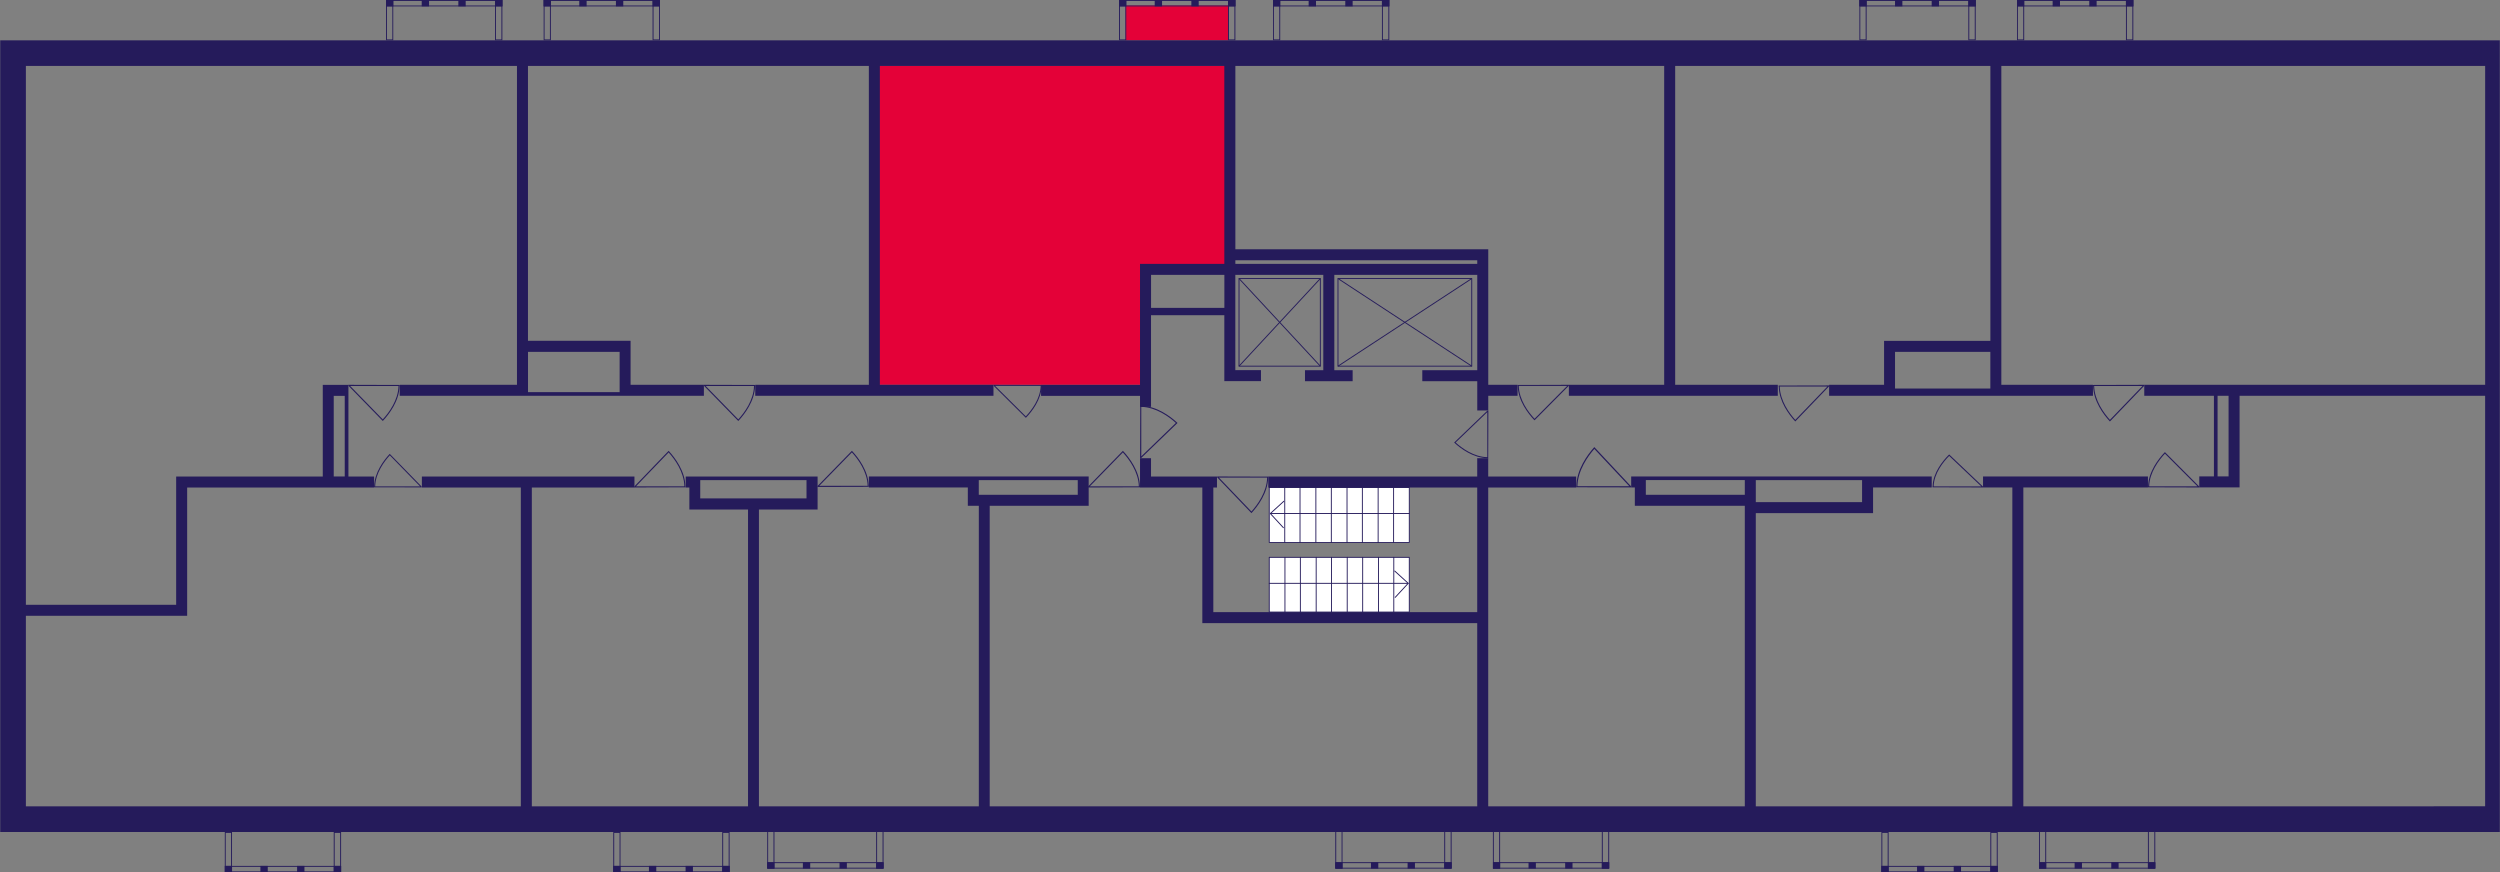 <?xml version="1.0" encoding="utf-8"?>
<!-- Generator: Adobe Illustrator 24.3.0, SVG Export Plug-In . SVG Version: 6.00 Build 0)  -->
<svg version="1.1" id="Слой_6" xmlns="http://www.w3.org/2000/svg" xmlns:xlink="http://www.w3.org/1999/xlink" x="0px" y="0px"
	 viewBox="0 0 649.99 226.79" style="enable-background:new 0 0 649.99 226.79;" xml:space="preserve">
<rect x="0" y="0" width="649.99" height="226.79" fill="#808080" stroke="none"/>
<path style="fill:#E40138;" d="M227.86,100.05c23.24,0,46.49,0,69.73,0c-0.06-9.85-0.11-19.69-0.17-29.54
	c7.31-0.16,14.61-0.32,21.92-0.48c0-17.63,0-35.26,0-52.89c-30.49,0-60.99,0-91.48,0c0,15.25,0,30.49,0,45.74c0,2.28,0,4.55,0,6.83
	C227.86,79.83,227.86,89.94,227.86,100.05z"/>
<rect x="292.66" y="1.43" style="fill:#E40138;" width="26.68" height="9.05"/>
<g>
	
		<rect x="128.7" y="0" transform="matrix(-1 -2.656199e-07 2.656199e-07 -1 259.307 1.662)" style="fill:#251B5B;" width="1.91" height="1.66"/>
	
		<rect x="100.39" y="0" transform="matrix(-1 -2.703072e-07 2.703072e-07 -1 202.649 1.662)" style="fill:#251B5B;" width="1.87" height="1.66"/>
	
		<rect x="109.64" y="0" transform="matrix(-1 -2.656248e-07 2.656248e-07 -1 221.191 1.662)" style="fill:#251B5B;" width="1.91" height="1.66"/>
	
		<rect x="119.17" y="0" transform="matrix(-1 -2.656208e-07 2.656208e-07 -1 240.249 1.662)" style="fill:#251B5B;" width="1.91" height="1.66"/>
	<g>
		<path style="fill:#251B5B;" d="M130.37,0.24v10.01h-1.43V0.24H130.37 M130.61,0h-1.91v10.48h1.91V0L130.61,0z"/>
	</g>
	<g>
		<path style="fill:#251B5B;" d="M102.01,0.24l0,10.01h-1.4l0-10.01H102.01 M102.24,0h-1.87l0,10.48h1.87L102.24,0L102.24,0z"/>
	</g>
	<g>
		<path style="fill:#251B5B;" d="M130.37,0.24v1.19h-29.74V0.24H130.37 M130.61,0h-30.22v1.66h30.22V0L130.61,0z"/>
	</g>
</g>
<g>
	
		<rect x="169.68" y="0" transform="matrix(-1 -2.656199e-07 2.656199e-07 -1 341.256 1.662)" style="fill:#251B5B;" width="1.91" height="1.66"/>
	
		<rect x="141.36" y="0" transform="matrix(-1 -2.703072e-07 2.703072e-07 -1 284.598 1.662)" style="fill:#251B5B;" width="1.87" height="1.66"/>
	
		<rect x="150.62" y="0" transform="matrix(-1 -2.656248e-07 2.656248e-07 -1 303.14 1.662)" style="fill:#251B5B;" width="1.91" height="1.66"/>
	
		<rect x="160.15" y="0" transform="matrix(-1 -2.656208e-07 2.656208e-07 -1 322.198 1.662)" style="fill:#251B5B;" width="1.91" height="1.66"/>
	<g>
		<path style="fill:#251B5B;" d="M171.34,0.24v10.01h-1.43l0-10.01H171.34 M171.58,0h-1.91l0,10.48h1.91V0L171.58,0z"/>
	</g>
	<g>
		<path style="fill:#251B5B;" d="M142.98,0.24l0,10.01h-1.4V0.24H142.98 M143.22,0h-1.87v10.48h1.87L143.22,0L143.22,0z"/>
	</g>
	<g>
		<path style="fill:#251B5B;" d="M171.34,0.24v1.19H141.6V0.24H171.34 M171.58,0h-30.22v1.66h30.22V0L171.58,0z"/>
	</g>
</g>
<g>
	
		<rect x="319.28" y="0" transform="matrix(-1 -2.656199e-07 2.656199e-07 -1 640.465 1.662)" style="fill:#251B5B;" width="1.91" height="1.66"/>
	
		<rect x="290.97" y="0" transform="matrix(-1 -2.703072e-07 2.703072e-07 -1 583.807 1.662)" style="fill:#251B5B;" width="1.87" height="1.66"/>
	
		<rect x="300.22" y="0" transform="matrix(-1 -2.656248e-07 2.656248e-07 -1 602.349 1.662)" style="fill:#251B5B;" width="1.91" height="1.66"/>
	
		<rect x="309.75" y="0" transform="matrix(-1 -2.656208e-07 2.656208e-07 -1 621.407 1.662)" style="fill:#251B5B;" width="1.91" height="1.66"/>
	<g>
		<path style="fill:#251B5B;" d="M320.95,0.24l0,10.01h-1.43l0-10.01H320.95 M321.19,0h-1.91l0,10.48h1.91L321.19,0L321.19,0z"/>
	</g>
	<g>
		<path style="fill:#251B5B;" d="M292.59,0.24v10.01h-1.4V0.24H292.59 M292.82,0h-1.87v10.48h1.87V0L292.82,0z"/>
	</g>
	<g>
		<path style="fill:#251B5B;" d="M320.95,0.24v1.19h-29.74V0.24H320.95 M321.19,0h-30.22v1.66h30.22V0L321.19,0z"/>
	</g>
</g>
<g>
	
		<rect x="359.3" y="0" transform="matrix(-1 -2.656199e-07 2.656199e-07 -1 720.508 1.662)" style="fill:#251B5B;" width="1.91" height="1.66"/>
	
		<rect x="330.99" y="0" transform="matrix(-1 -2.703072e-07 2.703072e-07 -1 663.85 1.662)" style="fill:#251B5B;" width="1.87" height="1.66"/>
	
		<rect x="340.24" y="0" transform="matrix(-1 -2.656248e-07 2.656248e-07 -1 682.393 1.662)" style="fill:#251B5B;" width="1.91" height="1.66"/>
	
		<rect x="349.77" y="0" transform="matrix(-1 -2.656208e-07 2.656208e-07 -1 701.45 1.662)" style="fill:#251B5B;" width="1.91" height="1.66"/>
	<g>
		<path style="fill:#251B5B;" d="M360.97,0.24v10.01h-1.43V0.24H360.97 M361.21,0h-1.91v10.48h1.91V0L361.21,0z"/>
	</g>
	<g>
		<path style="fill:#251B5B;" d="M332.61,0.24v10.01h-1.4V0.24H332.61 M332.85,0h-1.87v10.48h1.87V0L332.85,0z"/>
	</g>
	<g>
		<path style="fill:#251B5B;" d="M360.97,0.24v1.19h-29.74V0.24H360.97 M361.21,0h-30.22v1.66h30.22V0L361.21,0z"/>
	</g>
</g>
<g>
	
		<rect x="511.76" y="0" transform="matrix(-1 -2.656199e-07 2.656199e-07 -1 1025.435 1.663)" style="fill:#251B5B;" width="1.91" height="1.66"/>
	
		<rect x="483.45" y="0" transform="matrix(-1 -2.703072e-07 2.703072e-07 -1 968.777 1.662)" style="fill:#251B5B;" width="1.87" height="1.66"/>
	
		<rect x="492.71" y="0" transform="matrix(-1 -2.656248e-07 2.656248e-07 -1 987.319 1.662)" style="fill:#251B5B;" width="1.91" height="1.66"/>
	
		<rect x="502.24" y="0" transform="matrix(-1 -2.656208e-07 2.656208e-07 -1 1006.377 1.662)" style="fill:#251B5B;" width="1.91" height="1.66"/>
	<g>
		<path style="fill:#251B5B;" d="M513.43,0.24v10.01H512V0.24H513.43 M513.67,0h-1.91v10.48h1.91V0L513.67,0z"/>
	</g>
	<g>
		<path style="fill:#251B5B;" d="M485.07,0.24v10.01h-1.4V0.24H485.07 M485.31,0h-1.87v10.48h1.87V0L485.31,0z"/>
	</g>
	<g>
		<path style="fill:#251B5B;" d="M513.43,0.24v1.19h-29.74V0.24H513.43 M513.67,0h-30.22v1.66h30.22V0L513.67,0z"/>
	</g>
</g>
<g>
	
		<rect x="552.74" y="0" transform="matrix(-1 -2.656199e-07 2.656199e-07 -1 1107.384 1.663)" style="fill:#251B5B;" width="1.91" height="1.66"/>
	
		<rect x="524.43" y="0" transform="matrix(-1 -2.703072e-07 2.703072e-07 -1 1050.726 1.662)" style="fill:#251B5B;" width="1.87" height="1.66"/>
	
		<rect x="533.68" y="0" transform="matrix(-1 -2.656248e-07 2.656248e-07 -1 1069.268 1.662)" style="fill:#251B5B;" width="1.91" height="1.66"/>
	
		<rect x="543.21" y="0" transform="matrix(-1 -2.656208e-07 2.656208e-07 -1 1088.326 1.662)" style="fill:#251B5B;" width="1.91" height="1.66"/>
	<g>
		<path style="fill:#251B5B;" d="M554.41,0.24v10.01h-1.43V0.24H554.41 M554.65,0h-1.91v10.48h1.91V0L554.65,0z"/>
	</g>
	<g>
		<path style="fill:#251B5B;" d="M526.04,0.24v10.01h-1.4V0.24H526.04 M526.28,0h-1.87v10.48h1.87V0L526.28,0z"/>
	</g>
	<g>
		<path style="fill:#251B5B;" d="M554.41,0.24v1.19h-29.74V0.24H554.41 M554.65,0h-30.22v1.66h30.22V0L554.65,0z"/>
	</g>
</g>
<g>
	
		<rect x="558.46" y="224.17" transform="matrix(-1 2.656208e-07 -2.656208e-07 -1 1118.819 450.01)" style="fill:#251B5B;" width="1.91" height="1.66"/>
	
		<rect x="530.14" y="224.17" transform="matrix(-1 2.703072e-07 -2.703072e-07 -1 1062.161 450.01)" style="fill:#251B5B;" width="1.87" height="1.66"/>
	
		<rect x="539.4" y="224.17" transform="matrix(-1 2.656248e-07 -2.656248e-07 -1 1080.703 450.01)" style="fill:#251B5B;" width="1.91" height="1.66"/>
	
		<rect x="548.93" y="224.17" transform="matrix(-1 2.656208e-07 -2.656208e-07 -1 1099.761 450.01)" style="fill:#251B5B;" width="1.91" height="1.66"/>
	<g>
		<path style="fill:#251B5B;" d="M560.12,215.59v10.01h-1.43v-10.01H560.12 M560.36,215.35h-1.91v10.48h1.91V215.35L560.36,215.35z"
			/>
	</g>
	<g>
		<path style="fill:#251B5B;" d="M531.76,215.59v10.01h-1.4v-10.01H531.76 M532,215.35h-1.87v10.48H532V215.35L532,215.35z"/>
	</g>
	<g>
		<path style="fill:#251B5B;" d="M560.12,224.41v1.19h-29.74v-1.19H560.12 M560.36,224.17h-30.22v1.66h30.22V224.17L560.36,224.17z"
			/>
	</g>
</g>
<g>
	
		<rect x="517.48" y="225.13" transform="matrix(-1 2.656199e-07 -2.656199e-07 -1 1036.87 451.916)" style="fill:#251B5B;" width="1.91" height="1.66"/>
	
		<rect x="489.17" y="225.13" transform="matrix(-1 2.703072e-07 -2.703072e-07 -1 980.212 451.916)" style="fill:#251B5B;" width="1.87" height="1.66"/>
	
		<rect x="498.42" y="225.13" transform="matrix(-1 2.656248e-07 -2.656248e-07 -1 998.754 451.916)" style="fill:#251B5B;" width="1.91" height="1.66"/>
	
		<rect x="507.95" y="225.13" transform="matrix(-1 2.656208e-07 -2.656208e-07 -1 1017.812 451.916)" style="fill:#251B5B;" width="1.91" height="1.66"/>
	<g>
		<path style="fill:#251B5B;" d="M519.15,216.55l0,10.01h-1.43v-10.01H519.15 M519.39,216.31h-1.91v10.48h1.91L519.39,216.31
			L519.39,216.31z"/>
	</g>
	<g>
		<path style="fill:#251B5B;" d="M490.79,216.55v10.01h-1.4v-10.01H490.79 M491.03,216.31h-1.87v10.48h1.87V216.31L491.03,216.31z"
			/>
	</g>
	<g>
		<path style="fill:#251B5B;" d="M519.15,225.37v1.19h-29.74v-1.19L519.15,225.37 M519.39,225.13l-30.22,0v1.66h30.22V225.13
			L519.39,225.13z"/>
	</g>
</g>
<g>
	
		<rect x="416.48" y="224.17" transform="matrix(-1 2.656208e-07 -2.656208e-07 -1 834.856 450.01)" style="fill:#251B5B;" width="1.91" height="1.66"/>
	
		<rect x="388.16" y="224.17" transform="matrix(-1 2.703072e-07 -2.703072e-07 -1 778.198 450.01)" style="fill:#251B5B;" width="1.87" height="1.66"/>
	
		<rect x="397.42" y="224.17" transform="matrix(-1 2.656248e-07 -2.656248e-07 -1 796.74 450.01)" style="fill:#251B5B;" width="1.91" height="1.66"/>
	
		<rect x="406.95" y="224.17" transform="matrix(-1 2.656208e-07 -2.656208e-07 -1 815.798 450.01)" style="fill:#251B5B;" width="1.91" height="1.66"/>
	<g>
		<path style="fill:#251B5B;" d="M418.14,215.59v10.01h-1.43v-10.01H418.14 M418.38,215.35h-1.91v10.48h1.91V215.35L418.38,215.35z"
			/>
	</g>
	<g>
		<path style="fill:#251B5B;" d="M389.78,215.59v10.01h-1.4v-10.01H389.78 M390.02,215.35h-1.87v10.48h1.87V215.35L390.02,215.35z"
			/>
	</g>
	<g>
		<path style="fill:#251B5B;" d="M418.14,224.41v1.19H388.4v-1.19H418.14 M418.38,224.17h-30.22v1.66h30.22V224.17L418.38,224.17z"
			/>
	</g>
</g>
<g>
	
		<rect x="375.5" y="224.17" transform="matrix(-1 2.656208e-07 -2.656208e-07 -1 752.907 450.01)" style="fill:#251B5B;" width="1.91" height="1.66"/>
	
		<rect x="347.19" y="224.17" transform="matrix(-1 2.703072e-07 -2.703072e-07 -1 696.249 450.01)" style="fill:#251B5B;" width="1.87" height="1.66"/>
	
		<rect x="356.44" y="224.17" transform="matrix(-1 2.656248e-07 -2.656248e-07 -1 714.791 450.01)" style="fill:#251B5B;" width="1.91" height="1.66"/>
	
		<rect x="365.97" y="224.17" transform="matrix(-1 2.656208e-07 -2.656208e-07 -1 733.849 450.01)" style="fill:#251B5B;" width="1.91" height="1.66"/>
	<g>
		<path style="fill:#251B5B;" d="M377.17,215.59l0,10.01h-1.43v-10.01H377.17 M377.41,215.35h-1.91v10.48h1.91L377.41,215.35
			L377.41,215.35z"/>
	</g>
	<g>
		<path style="fill:#251B5B;" d="M348.81,215.59v10.01h-1.4l0-10.01H348.81 M349.04,215.35h-1.87l0,10.48h1.87V215.35L349.04,215.35
			z"/>
	</g>
	<g>
		<path style="fill:#251B5B;" d="M377.17,224.41v1.19h-29.74v-1.19H377.17 M377.41,224.17h-30.22v1.66h30.22V224.17L377.41,224.17z"
			/>
	</g>
</g>
<g>
	
		<rect x="227.8" y="224.17" transform="matrix(-1 2.656208e-07 -2.656208e-07 -1 457.509 450.01)" style="fill:#251B5B;" width="1.91" height="1.66"/>
	
		<rect x="199.49" y="224.17" transform="matrix(-1 2.703072e-07 -2.703072e-07 -1 400.851 450.01)" style="fill:#251B5B;" width="1.87" height="1.66"/>
	
		<rect x="208.74" y="224.17" transform="matrix(-1 2.656248e-07 -2.656248e-07 -1 419.393 450.01)" style="fill:#251B5B;" width="1.91" height="1.66"/>
	
		<rect x="218.27" y="224.17" transform="matrix(-1 2.656208e-07 -2.656208e-07 -1 438.451 450.01)" style="fill:#251B5B;" width="1.91" height="1.66"/>
	<g>
		<path style="fill:#251B5B;" d="M229.47,215.59l0,10.01h-1.43l0-10.01H229.47 M229.71,215.35h-1.91l0,10.48h1.91L229.71,215.35
			L229.71,215.35z"/>
	</g>
	<g>
		<path style="fill:#251B5B;" d="M201.11,215.59v10.01h-1.4v-10.01H201.11 M201.35,215.35h-1.87v10.48h1.87V215.35L201.35,215.35z"
			/>
	</g>
	<g>
		<path style="fill:#251B5B;" d="M229.47,224.41v1.19h-29.74l0-1.19H229.47 M229.71,224.17h-30.22l0,1.66h30.22V224.17
			L229.71,224.17z"/>
	</g>
</g>
<g>
	
		<rect x="187.78" y="225.13" transform="matrix(-1 2.656199e-07 -2.656199e-07 -1 377.466 451.916)" style="fill:#251B5B;" width="1.91" height="1.66"/>
	
		<rect x="159.47" y="225.13" transform="matrix(-1 2.703072e-07 -2.703072e-07 -1 320.808 451.916)" style="fill:#251B5B;" width="1.87" height="1.66"/>
	
		<rect x="168.72" y="225.13" transform="matrix(-1 2.656248e-07 -2.656248e-07 -1 339.35 451.916)" style="fill:#251B5B;" width="1.91" height="1.66"/>
	
		<rect x="178.25" y="225.13" transform="matrix(-1 2.656208e-07 -2.656208e-07 -1 358.408 451.916)" style="fill:#251B5B;" width="1.91" height="1.66"/>
	<g>
		<path style="fill:#251B5B;" d="M189.45,216.55v10.01h-1.43v-10.01H189.45 M189.69,216.31h-1.91v10.48h1.91V216.31L189.69,216.31z"
			/>
	</g>
	<g>
		<path style="fill:#251B5B;" d="M161.09,216.55v10.01h-1.4v-10.01H161.09 M161.32,216.31h-1.87v10.48h1.87V216.31L161.32,216.31z"
			/>
	</g>
	<g>
		<path style="fill:#251B5B;" d="M189.45,225.37v1.19h-29.74v-1.19L189.45,225.37 M189.69,225.13l-30.22,0v1.66h30.22V225.13
			L189.69,225.13z"/>
	</g>
</g>
<g>
	
		<rect x="86.77" y="225.13" transform="matrix(-1 2.656199e-07 -2.656199e-07 -1 175.452 451.916)" style="fill:#251B5B;" width="1.91" height="1.66"/>
	
		<rect x="58.46" y="225.13" transform="matrix(-1 2.703072e-07 -2.703072e-07 -1 118.794 451.916)" style="fill:#251B5B;" width="1.87" height="1.66"/>
	
		<rect x="67.72" y="225.13" transform="matrix(-1 2.656248e-07 -2.656248e-07 -1 137.336 451.916)" style="fill:#251B5B;" width="1.91" height="1.66"/>
	
		<rect x="77.24" y="225.13" transform="matrix(-1 2.656208e-07 -2.656208e-07 -1 156.394 451.916)" style="fill:#251B5B;" width="1.91" height="1.66"/>
	<g>
		<path style="fill:#251B5B;" d="M88.44,216.55v10.01h-1.43l0-10.01H88.44 M88.68,216.31h-1.91l0,10.48h1.91V216.31L88.68,216.31z"
			/>
	</g>
	<g>
		<path style="fill:#251B5B;" d="M60.08,216.55l0,10.01h-1.4v-10.01H60.08 M60.32,216.31h-1.87v10.48h1.87L60.32,216.31
			L60.32,216.31z"/>
	</g>
	<g>
		<path style="fill:#251B5B;" d="M88.44,225.37v1.19H58.7v-1.19L88.44,225.37 M88.68,225.13l-30.22,0v1.66h30.22V225.13
			L88.68,225.13z"/>
	</g>
</g>
<g>
	
		<rect x="330" y="144.9" style="fill:#FFFFFF;stroke:#251B5B;stroke-width:0.238;stroke-linecap:round;stroke-linejoin:round;stroke-miterlimit:10;" width="36.41" height="14.24"/>
	
		<line style="fill:none;stroke:#251B5B;stroke-width:0.238;stroke-linecap:round;stroke-linejoin:round;stroke-miterlimit:10;" x1="334.08" y1="159.13" x2="334.08" y2="144.9"/>
	
		<line style="fill:none;stroke:#251B5B;stroke-width:0.238;stroke-linecap:round;stroke-linejoin:round;stroke-miterlimit:10;" x1="338.09" y1="159.13" x2="338.09" y2="144.9"/>
	
		<line style="fill:none;stroke:#251B5B;stroke-width:0.238;stroke-linecap:round;stroke-linejoin:round;stroke-miterlimit:10;" x1="342.2" y1="159.13" x2="342.2" y2="144.9"/>
	
		<line style="fill:none;stroke:#251B5B;stroke-width:0.238;stroke-linecap:round;stroke-linejoin:round;stroke-miterlimit:10;" x1="346.19" y1="159.13" x2="346.19" y2="144.9"/>
	
		<line style="fill:none;stroke:#251B5B;stroke-width:0.238;stroke-linecap:round;stroke-linejoin:round;stroke-miterlimit:10;" x1="350.27" y1="159.13" x2="350.27" y2="144.9"/>
	
		<line style="fill:none;stroke:#251B5B;stroke-width:0.238;stroke-linecap:round;stroke-linejoin:round;stroke-miterlimit:10;" x1="354.29" y1="159.13" x2="354.29" y2="144.9"/>
	
		<line style="fill:none;stroke:#251B5B;stroke-width:0.238;stroke-linecap:round;stroke-linejoin:round;stroke-miterlimit:10;" x1="358.41" y1="159.13" x2="358.41" y2="144.9"/>
	
		<line style="fill:none;stroke:#251B5B;stroke-width:0.238;stroke-linecap:round;stroke-linejoin:round;stroke-miterlimit:10;" x1="362.38" y1="159.13" x2="362.38" y2="144.9"/>
	
		<line style="fill:none;stroke:#251B5B;stroke-width:0.238;stroke-linecap:round;stroke-linejoin:round;stroke-miterlimit:10;" x1="330" y1="151.66" x2="366.09" y2="151.66"/>
	
		<polyline style="fill:none;stroke:#251B5B;stroke-width:0.238;stroke-linecap:round;stroke-linejoin:round;stroke-miterlimit:10;" points="
		362.74,155.32 366.13,151.66 362.62,148.46 	"/>
</g>
<g>
	
		<rect x="330" y="126.74" style="fill:#FFFFFF;stroke:#251B5B;stroke-width:0.238;stroke-linecap:round;stroke-linejoin:round;stroke-miterlimit:10;" width="36.41" height="14.29"/>
	
		<line style="fill:none;stroke:#251B5B;stroke-width:0.238;stroke-linecap:round;stroke-linejoin:round;stroke-miterlimit:10;" x1="362.33" y1="141.03" x2="362.33" y2="126.74"/>
	
		<line style="fill:none;stroke:#251B5B;stroke-width:0.238;stroke-linecap:round;stroke-linejoin:round;stroke-miterlimit:10;" x1="358.31" y1="141.03" x2="358.31" y2="126.74"/>
	
		<line style="fill:none;stroke:#251B5B;stroke-width:0.238;stroke-linecap:round;stroke-linejoin:round;stroke-miterlimit:10;" x1="354.21" y1="141.03" x2="354.21" y2="126.74"/>
	
		<line style="fill:none;stroke:#251B5B;stroke-width:0.238;stroke-linecap:round;stroke-linejoin:round;stroke-miterlimit:10;" x1="350.22" y1="141.03" x2="350.22" y2="126.74"/>
	
		<line style="fill:none;stroke:#251B5B;stroke-width:0.238;stroke-linecap:round;stroke-linejoin:round;stroke-miterlimit:10;" x1="346.14" y1="141.03" x2="346.14" y2="126.74"/>
	
		<line style="fill:none;stroke:#251B5B;stroke-width:0.238;stroke-linecap:round;stroke-linejoin:round;stroke-miterlimit:10;" x1="342.12" y1="141.03" x2="342.12" y2="126.74"/>
	
		<line style="fill:none;stroke:#251B5B;stroke-width:0.238;stroke-linecap:round;stroke-linejoin:round;stroke-miterlimit:10;" x1="338" y1="141.03" x2="338" y2="126.74"/>
	
		<line style="fill:none;stroke:#251B5B;stroke-width:0.238;stroke-linecap:round;stroke-linejoin:round;stroke-miterlimit:10;" x1="334.03" y1="141.03" x2="334.03" y2="126.74"/>
	
		<line style="fill:none;stroke:#251B5B;stroke-width:0.238;stroke-linecap:round;stroke-linejoin:round;stroke-miterlimit:10;" x1="366.41" y1="133.52" x2="330.32" y2="133.52"/>
	
		<polyline style="fill:none;stroke:#251B5B;stroke-width:0.238;stroke-linecap:round;stroke-linejoin:round;stroke-miterlimit:10;" points="
		333.67,137.2 330.28,133.52 333.79,130.32 	"/>
</g>
<g>
	
		<rect x="347.87" y="72.42" style="fill:none;stroke:#251B5B;stroke-width:0.238;stroke-miterlimit:10;" width="34.78" height="22.78"/>
	<line style="fill:none;stroke:#251B5B;stroke-width:0.238;stroke-miterlimit:10;" x1="347.87" y1="95.2" x2="382.65" y2="72.42"/>
	<line style="fill:none;stroke:#251B5B;stroke-width:0.238;stroke-miterlimit:10;" x1="382.65" y1="95.2" x2="347.87" y2="72.42"/>
</g>
<g>
	
		<rect x="322.14" y="72.42" style="fill:none;stroke:#251B5B;stroke-width:0.238;stroke-miterlimit:10;" width="21.14" height="22.78"/>
	<line style="fill:none;stroke:#251B5B;stroke-width:0.238;stroke-miterlimit:10;" x1="322.14" y1="95.2" x2="343.28" y2="72.42"/>
	<line style="fill:none;stroke:#251B5B;stroke-width:0.238;stroke-miterlimit:10;" x1="343.28" y1="95.2" x2="322.14" y2="72.42"/>
</g>
<path style="fill:#251B5B;" d="M386.93,119.16c-0.08,0-0.16,0-0.24,0v-0.03c-3.7-0.08-6.92-2.51-8.52-3.98l-0.1-0.09l8.62-8.28
	v-0.05c0.09,0,0.19,0,0.28,0C386.96,110.87,386.95,115.01,386.93,119.16z M386.69,107.15l-8.23,7.9c1.6,1.44,4.7,3.74,8.23,3.81
	V107.15z"/>
<path style="fill:#251B5B;" d="M329.76,123.92c0,0.09,0,0.17,0,0.26h-0.04c-0.09,3.96-2.69,7.41-4.25,9.12l-0.1,0.11l-8.85-9.23
	h-0.06c0-0.1,0-0.2,0-0.3C320.9,123.89,325.33,123.9,329.76,123.92z M316.92,124.18l8.45,8.81c1.54-1.72,3.99-5.04,4.08-8.81
	L316.92,124.18z"/>
<path style="fill:#251B5B;" d="M296.41,126.7c0-0.09,0-0.17,0-0.26h-0.04c-0.09-3.96-2.73-7.41-4.32-9.12l-0.1-0.11l-9,9.23h-0.06
	c0,0.1,0,0.2,0,0.3C287.4,126.72,291.9,126.71,296.41,126.7z M283.35,126.44l8.59-8.81c1.57,1.72,4.06,5.04,4.15,8.81L283.35,126.44
	z"/>
<path style="fill:#251B5B;" d="M409.8,126.69c0-0.1,0-0.19,0-0.29h0.04c0.09-4.36,2.89-8.15,4.57-10.04l0.1-0.12l9.51,10.15h0.06
	c0,0.11,0,0.22,0,0.33C419.33,126.72,414.57,126.71,409.8,126.69z M423.61,126.41l-9.09-9.69c-1.66,1.89-4.29,5.54-4.39,9.69
	L423.61,126.41z"/>
<path style="fill:#251B5B;" d="M296.46,105.46c0.09,0,0.18,0,0.27,0v0.04c4.04,0.09,7.56,2.76,9.31,4.37l0.11,0.1l-9.42,9.09v0.06
	c-0.1,0-0.2,0-0.31,0C296.44,114.56,296.45,110.01,296.46,105.46z M296.73,118.65l8.99-8.68c-1.75-1.59-5.14-4.1-8.99-4.19
	L296.73,118.65z"/>
<path style="fill:#251B5B;" d="M462.43,100.24c0,0.09,0,0.17,0,0.26h0.04c0.08,3.9,2.65,7.29,4.2,8.98l0.09,0.1l8.74-9.08h0.06
	c0-0.1,0-0.2,0-0.29C471.18,100.22,466.8,100.23,462.43,100.24z M475.11,100.5l-8.35,8.67c-1.52-1.69-3.94-4.96-4.03-8.67H475.11z"
	/>
<path style="fill:#251B5B;" d="M394.56,100.09c0,0.08,0,0.17,0,0.25h0.04c0.09,3.84,2.7,7.17,4.27,8.84l0.1,0.1l8.88-8.94h0.06
	c0-0.1,0-0.19,0-0.29C403.45,100.07,399.01,100.08,394.56,100.09z M407.45,100.34l-8.48,8.54c-1.55-1.66-4.01-4.88-4.09-8.54
	L407.45,100.34z"/>
<path style="fill:#251B5B;" d="M544.16,100.09c0,0.09,0,0.17,0,0.26h0.04c0.09,3.96,2.7,7.41,4.27,9.12l0.1,0.11l8.88-9.23h0.06
	c0-0.1,0-0.2,0-0.3C553.06,100.07,548.61,100.08,544.16,100.09z M557.05,100.35l-8.48,8.81c-1.55-1.72-4.01-5.04-4.09-8.81H557.05z"
	/>
<path style="fill:#251B5B;" d="M558.46,126.7c0-0.08,0-0.17,0-0.25h0.04c0.09-3.82,2.7-7.14,4.27-8.8l0.1-0.1l8.88,8.9h0.06
	c0,0.1,0,0.19,0,0.29C567.35,126.72,562.9,126.71,558.46,126.7z M571.35,126.45l-8.48-8.5c-1.55,1.66-4.01,4.86-4.09,8.5H571.35z"/>
<path style="fill:#251B5B;" d="M502.44,126.7c0-0.08,0-0.15,0-0.24h0.04c0.08-3.56,2.66-6.67,4.2-8.21l0.1-0.09l8.75,8.31h0.06
	c0,0.09,0,0.18,0,0.27C511.2,126.72,506.82,126.71,502.44,126.7z M515.13,126.47l-8.35-7.93c-1.53,1.55-3.95,4.53-4.03,7.93H515.13z
	"/>
<path style="fill:#251B5B;" d="M225.9,126.57c0-0.09,0-0.17,0-0.26h-0.04c-0.09-3.91-2.7-7.31-4.27-9l-0.1-0.1l-8.88,9.1h-0.06
	c0,0.1,0,0.2,0,0.3C217,126.59,221.45,126.58,225.9,126.57z M213.01,126.31l8.48-8.69c1.55,1.69,4.01,4.97,4.09,8.69L213.01,126.31z
	"/>
<path style="fill:#251B5B;" d="M178.25,126.7c0-0.09,0-0.17,0-0.26h-0.04c-0.09-3.96-2.7-7.41-4.27-9.12l-0.1-0.11l-8.88,9.23h-0.06
	c0,0.1,0,0.2,0,0.3C169.36,126.72,173.8,126.71,178.25,126.7z M165.36,126.44l8.48-8.81c1.55,1.72,4.01,5.04,4.09,8.81
	L165.36,126.44z"/>
<path style="fill:#251B5B;" d="M97.25,126.7c0-0.08,0-0.16,0-0.24h0.03c0.08-3.63,2.5-6.78,3.96-8.36l0.09-0.1l8.25,8.45l0.05,0
	c0,0.09,0,0.18,0,0.27C105.51,126.72,101.38,126.71,97.25,126.7z M109.22,126.46l-7.87-8.07c-1.44,1.57-3.72,4.61-3.8,8.07
	L109.22,126.46z"/>
<path style="fill:#251B5B;" d="M103.93,100.09c0,0.09,0,0.17,0,0.26h-0.04c-0.09,3.9-2.7,7.3-4.27,9l-0.1,0.1l-8.88-9.1h-0.06
	c0-0.1,0-0.2,0-0.3C95.03,100.07,99.48,100.08,103.93,100.09z M91.04,100.35l8.48,8.69c1.55-1.69,4.01-4.97,4.09-8.69L91.04,100.35z
	"/>
<path style="fill:#251B5B;" d="M196.36,100.09c0,0.09,0,0.17,0,0.26h-0.04c-0.09,3.9-2.7,7.3-4.27,9l-0.1,0.1l-8.88-9.1h-0.06
	c0-0.1,0-0.2,0-0.3C187.46,100.07,191.91,100.08,196.36,100.09z M183.47,100.35l8.48,8.69c1.55-1.69,4.01-4.97,4.09-8.69
	L183.47,100.35z"/>
<path style="fill:#251B5B;" d="M270.86,100.09c0,0.08,0,0.15,0,0.24h-0.03c-0.08,3.56-2.54,6.67-4.02,8.21l-0.09,0.09l-8.37-8.31
	h-0.05c0-0.09,0-0.18,0-0.27C262.48,100.07,266.67,100.08,270.86,100.09z M258.72,100.32l7.99,7.93c1.46-1.55,3.78-4.53,3.86-7.93
	L258.72,100.32z"/>
<path style="fill:#251B5B;" d="M644.28,10.48h-6.74h-24.78h-19.06h-19.06h-23.82h-23.82h-17.15h-22.87h-20.01h-19.06h-22.87h-19.06
	H391.7h-19.06h-14.29h-24.78h-16.2h-23.82h-21.92H260.2h-9.53h-17.15h-16.2H193.5h-24.78h-24.78h-16.2h-23.82H81.06H56.28H41.99
	H30.55H17.21H0.06v3.34v3.34v22.87v43.83v24.78v26.68v18.1v33.35v29.54h1.22h5.45h10.48h13.34h12.39H62h23.82h19.06h19.06h15.25
	h11.43h11.43h23.82h17.15h23.82h14.29h12.39h14.29h19.06h8.58h19.06h9.53h12.39h14.29h24.78h15.25h24.78h17.15h19.06h8.58h18.11
	h14.29h23.82h17.15h22.87h20.01h19.06h10.48h20.96h5.72h13.34H648h1.94V17.15v-1.91v-4.76H644.28z M632.78,209.64h-5.72H606.1
	h-10.48h-19.06h-20.01h-22.87h-7.62v-82.9h32.4v-2.86h-33.35h-1.91h-7.62v2.86h7.62v82.9h-6.67h-23.82h-14.29h-18.11h-3.81v-76.23
	h27.63h0.95h1.91v-6.67h15.25v-2.86h-15.25h-0.95h-1.91H456.5h-1.91h-0.95h-25.73h-0.95h-2.86v2.86h0.95v1.91v1.91v0.95h28.59v78.14
	h-1.91h-19.06h-17.15h-24.78h-3.81v-82.9h22.87v-2.86h-22.87v-4.76h-2.86v4.76h-54.32v2.86h54.32v32.4h-68.61v-32.4h0.95v-2.86
	h-0.95h-2.86h-13.34v-4.76h-2.86v4.76v1.91v0.95h16.2v32.4v1.91v0.95h71.47v47.64h-8.58h-24.78h-14.29h-12.39h-9.53h-19.06h-8.58
	h-19.06h-10.48V131.5h22.87h2.86v-2.86v-4.76h-1.91h-0.95h-25.73h-0.95h-1.91H225.9v2.86h25.73v1.91v2.86h2.86v78.14h-0.95h-12.39
	h-14.29h-23.82h-5.72v-77.18h12.39h2.86v-2.86v-5.72h-1.91h-0.95h-27.63h-0.95h-0.95h-0.95h-0.95v2.86h0.95v5.72h0.95h1.91h12.39
	v77.18h-8.58h-23.82h-11.43h-11.43h-0.95v-82.9h26.68v-2.86h-55.27v2.86h25.73v82.9h-11.43h-19.06H85.82H62H42.94H30.55H17.21H6.73
	v-22.87v-26.68H45.8h2.86v-2.86v-30.49h48.6v-2.86h-6.67v-20.96v-0.95v-1.91h-3.81h-2.86v2.86v20.96H45.8v0.95v1.91v30.49H6.73
	v-3.81v-18.1v-26.68V83.85V40.02V17.15h10.48h13.34h11.43h14.29h24.78h22.87h23.82h6.67v82.9h-30.49v2.86h30.49h0.95h1.91h23.82
	h0.95H163h0.95h19.06v-2.86h-19.06v-8.58v-1.91v-0.95h-26.68V17.15h6.67h24.78h24.78h23.82h8.58v82.9h-29.54v2.86h61.94v-2.86
	h-29.54v-82.9h4.76h17.15h8.58h0.95h11.43h21.92h23.82h0.95V66.7v1.91h-19.06h-2.86v2.86v28.59h-25.73v2.86h25.73v2.86h2.86V81.95
	h19.06v14.29v1.91v0.95h9.53v-2.86h-6.67V71.47h22.87v24.78h-4.76v2.86h12.39v-2.86h-4.76V71.47h37.16v24.78h-14.29v2.86h14.29v0.95
	v0.95v0.95v0.95v3.81h2.86v-3.81h7.62v-2.86h-7.62V99.1v-2.86V64.8h-0.95h-1.91h-62.89V17.15h12.39h24.78h14.29h19.06h14.29h19.06
	h7.62v82.9H407.9v2.86h54.32v-2.86h-26.68v-82.9h12.39h19.06h20.01h22.87h7.62v71.47h-24.78h-1.91h-0.95v11.43h-14.29v2.86h16.2
	h0.95h24.78h0.95h0.95h0.95h23.82v-2.86h-23.82v-82.9h6.67h23.82h23.82h19.06h19.06h24.78h6.74h1.84v82.9H557.5v2.86h18.11v20.96
	h-3.81v2.86h10.48v-0.95v-1.91v-20.96h63.84v106.72H632.78z M453.64,128.64h-25.73v-1.91v-1.91h25.73V128.64z M456.5,130.55v-5.72
	h27.63v1.91v3.81H456.5z M254.48,128.64v-3.81h25.73v3.81h-22.87H254.48z M182.06,129.59v-4.76h27.63v4.76H182.06z M86.77,123.88
	v-20.96h2.86v20.96H86.77z M137.28,91.48h23.82v10.48h-23.82v-1.91V91.48z M321.19,67.66h62.89v0.95h-37.16h-2.86h-22.87V67.66z
	 M318.33,71.47v8.58h-19.06v-8.58H318.33z M517.48,91.48v9.53h-24.78v-0.95v-8.58H517.48z M579.42,102.91v20.96h-2.86v-20.96H579.42
	z"/>
</svg>
